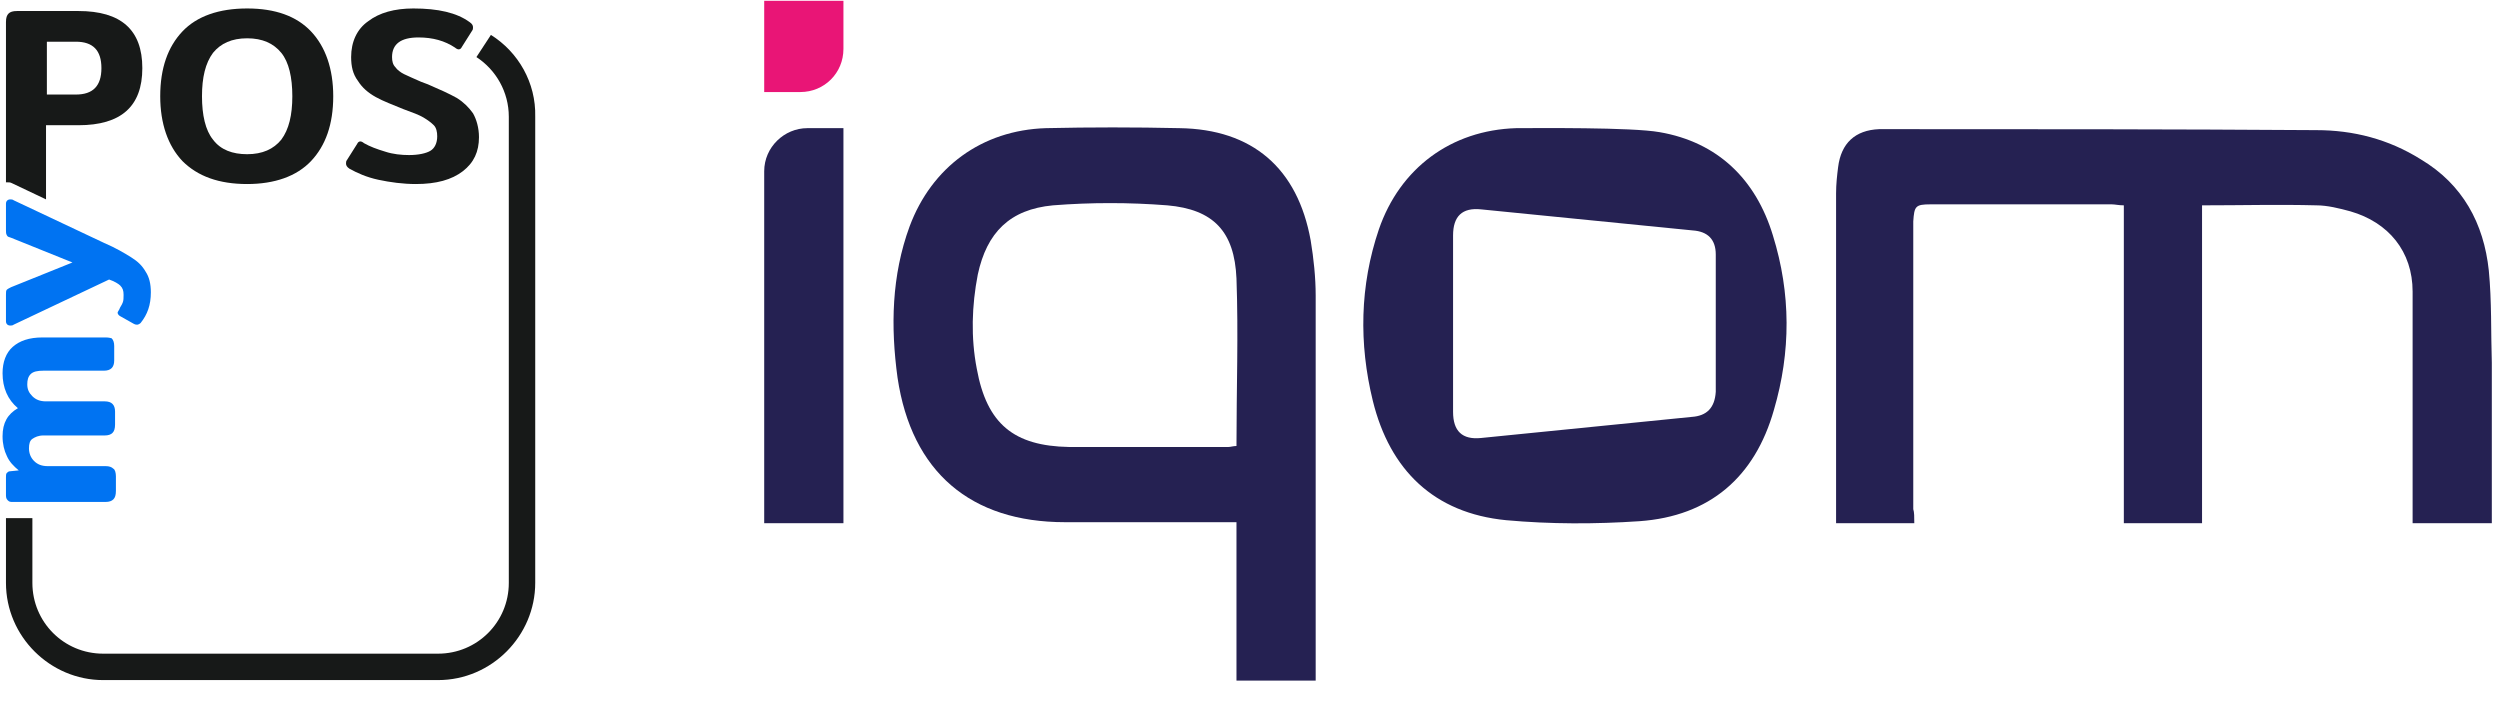 <svg viewBox="0 0 88 25" fill="none" xmlns="http://www.w3.org/2000/svg">
<g clip-path="url(#clip0_282_1759)">
<path d="M17.28 1.229L16.77 2.009C17.46 2.459 17.91 3.239 17.91 4.109V20.518C17.91 21.898 16.8 23.009 15.42 23.009H3.63C2.25 23.009 1.14 21.898 1.14 20.518V18.238H0.21V20.518C0.21 22.409 1.77 23.939 3.63 23.939H15.42C17.31 23.939 18.84 22.378 18.84 20.518V4.109C18.87 2.909 18.24 1.829 17.28 1.229Z" fill="#171918"/>
<path d="M3.72 11.878H1.5C1.02 11.878 0.69 11.998 0.45 12.208C0.21 12.418 0.09 12.748 0.09 13.138C0.09 13.648 0.27 14.068 0.63 14.368C0.27 14.578 0.09 14.878 0.09 15.358C0.09 15.628 0.15 15.868 0.24 16.048C0.33 16.258 0.48 16.408 0.66 16.558L0.36 16.588C0.3 16.588 0.27 16.618 0.24 16.648C0.21 16.678 0.21 16.738 0.21 16.798V17.398C0.21 17.488 0.21 17.548 0.27 17.608C0.33 17.668 0.36 17.668 0.45 17.668H3.72C3.84 17.668 3.93 17.638 3.99 17.578C4.05 17.518 4.08 17.428 4.08 17.278V16.768C4.08 16.648 4.05 16.528 3.99 16.498C3.93 16.438 3.84 16.408 3.72 16.408H1.68C1.47 16.408 1.32 16.348 1.2 16.228C1.08 16.108 1.02 15.958 1.02 15.778C1.02 15.628 1.05 15.508 1.14 15.448C1.23 15.388 1.35 15.328 1.53 15.328H3.69C3.81 15.328 3.9 15.298 3.96 15.238C4.02 15.178 4.05 15.088 4.05 14.938V14.488C4.05 14.368 4.02 14.278 3.96 14.218C3.9 14.158 3.81 14.128 3.69 14.128H1.62C1.41 14.128 1.26 14.068 1.14 13.948C1.02 13.828 0.96 13.708 0.96 13.528C0.96 13.378 0.99 13.258 1.08 13.168C1.17 13.078 1.32 13.048 1.53 13.048H3.66C3.78 13.048 3.87 13.018 3.93 12.958C3.99 12.898 4.02 12.808 4.02 12.688V12.178C4.02 12.058 3.99 11.968 3.93 11.908C3.93 11.908 3.84 11.878 3.72 11.878Z" fill="#0073F2"/>
<path d="M5.13 9.569C5.01 9.359 4.86 9.209 4.62 9.059C4.38 8.909 4.08 8.729 3.66 8.549L0.48 7.049C0.45 7.019 0.39 7.019 0.36 7.019C0.27 7.019 0.21 7.079 0.21 7.169V8.099C0.21 8.189 0.21 8.219 0.24 8.279C0.27 8.339 0.3 8.339 0.39 8.369L2.55 9.239L0.39 10.109C0.33 10.139 0.27 10.169 0.24 10.199C0.21 10.229 0.21 10.289 0.21 10.379V11.309C0.21 11.399 0.27 11.459 0.36 11.459C0.39 11.459 0.45 11.459 0.48 11.429L3.84 9.839C4.02 9.899 4.17 9.989 4.23 10.049C4.32 10.139 4.35 10.229 4.35 10.379C4.35 10.469 4.35 10.589 4.32 10.649C4.29 10.739 4.23 10.799 4.2 10.889C4.17 10.949 4.14 10.979 4.14 11.009C4.14 11.039 4.17 11.099 4.23 11.129L4.71 11.399C4.77 11.429 4.8 11.429 4.83 11.429C4.86 11.429 4.92 11.399 4.95 11.369C5.19 11.069 5.31 10.739 5.31 10.289C5.31 9.989 5.25 9.749 5.13 9.569Z" fill="#0073F2"/>
<path d="M6.42 5.668C5.91 5.128 5.64 4.348 5.64 3.388C5.64 2.398 5.91 1.648 6.42 1.108C6.93 0.568 7.71 0.298 8.7 0.298C9.69 0.298 10.44 0.568 10.95 1.108C11.46 1.648 11.73 2.428 11.73 3.388C11.73 4.378 11.46 5.128 10.95 5.668C10.44 6.208 9.66 6.478 8.7 6.478C7.71 6.478 6.96 6.208 6.42 5.668ZM9.9 4.918C10.17 4.558 10.29 4.048 10.29 3.388C10.29 2.728 10.17 2.188 9.9 1.858C9.63 1.528 9.24 1.348 8.7 1.348C8.16 1.348 7.77 1.528 7.5 1.858C7.23 2.218 7.11 2.728 7.11 3.388C7.11 4.048 7.23 4.588 7.5 4.918C7.77 5.278 8.19 5.428 8.7 5.428C9.24 5.428 9.63 5.248 9.9 4.918Z" fill="#171918"/>
<path d="M13.32 6.328C12.9 6.238 12.57 6.088 12.3 5.938C12.21 5.878 12.18 5.818 12.18 5.758C12.18 5.728 12.18 5.668 12.21 5.638L12.57 5.068C12.6 5.008 12.63 4.978 12.69 4.978C12.72 4.978 12.78 5.008 12.81 5.038C13.02 5.158 13.26 5.248 13.56 5.338C13.83 5.428 14.13 5.458 14.4 5.458C14.73 5.458 15 5.398 15.15 5.308C15.3 5.218 15.39 5.038 15.39 4.798C15.39 4.648 15.36 4.498 15.27 4.408C15.18 4.318 15.06 4.228 14.91 4.138C14.76 4.048 14.52 3.958 14.19 3.838C13.83 3.688 13.5 3.568 13.23 3.418C12.96 3.268 12.75 3.088 12.6 2.848C12.42 2.608 12.36 2.338 12.36 2.008C12.36 1.468 12.57 1.018 12.96 0.748C13.35 0.448 13.89 0.298 14.55 0.298C15.42 0.298 16.08 0.448 16.53 0.778C16.62 0.838 16.65 0.898 16.65 0.958C16.65 0.988 16.65 1.048 16.62 1.078L16.26 1.648C16.23 1.708 16.2 1.738 16.14 1.738C16.11 1.738 16.05 1.708 16.02 1.678C15.66 1.438 15.24 1.318 14.73 1.318C14.1 1.318 13.8 1.558 13.8 2.008C13.8 2.158 13.83 2.278 13.92 2.368C13.98 2.458 14.1 2.548 14.22 2.608C14.34 2.668 14.55 2.758 14.82 2.878L15.06 2.968C15.48 3.148 15.81 3.298 16.08 3.448C16.32 3.598 16.5 3.778 16.65 3.988C16.77 4.198 16.86 4.498 16.86 4.828C16.86 5.338 16.68 5.728 16.29 6.028C15.9 6.328 15.36 6.478 14.64 6.478C14.19 6.478 13.74 6.418 13.32 6.328Z" fill="#171918"/>
<path d="M0.27 6.418C0.33 6.418 0.36 6.418 0.42 6.448L1.62 7.018V4.408H2.76C4.26 4.408 5.01 3.748 5.01 2.398C5.01 1.048 4.26 0.388 2.76 0.388H0.6C0.45 0.388 0.36 0.418 0.3 0.478C0.24 0.538 0.21 0.628 0.21 0.778V6.418C0.21 6.418 0.24 6.418 0.27 6.418ZM1.65 1.468H2.67C3.27 1.468 3.57 1.768 3.57 2.398C3.57 3.028 3.27 3.328 2.67 3.328H1.65V1.468Z" fill="#171918"/>
</g>
<g clip-path="url(#clip1_282_1759)">
<path d="M29.689 4.511H28.418C27.606 4.511 26.9 5.181 26.9 6.028V18.417H29.689V4.511Z" fill="#252152"/>
<path d="M29.689 0.028H26.9V3.24H28.171C29.018 3.24 29.689 2.57 29.689 1.722V0.028Z" fill="#E91576"/>
<path d="M67.383 18.416C66.43 18.416 65.583 18.416 64.63 18.416C64.63 18.24 64.63 18.099 64.63 17.958C64.63 14.252 64.63 10.546 64.63 6.805C64.63 6.487 64.665 6.169 64.701 5.887C64.806 5.04 65.3 4.581 66.147 4.546C66.253 4.546 66.359 4.546 66.43 4.546C71.477 4.546 76.524 4.546 81.536 4.581C82.842 4.581 84.077 4.899 85.206 5.605C86.689 6.487 87.43 7.864 87.606 9.522C87.712 10.617 87.677 11.675 87.712 12.769C87.712 14.64 87.712 16.511 87.712 18.416C86.795 18.416 85.877 18.416 84.924 18.416C84.924 18.275 84.924 18.099 84.924 17.922C84.924 15.381 84.924 12.805 84.924 10.264C84.924 8.852 84.077 7.828 82.736 7.44C82.347 7.334 81.924 7.228 81.536 7.228C80.23 7.193 78.889 7.228 77.512 7.228C77.512 10.969 77.512 14.675 77.512 18.416C76.595 18.416 75.712 18.416 74.759 18.416C74.759 14.711 74.759 10.969 74.759 7.228C74.583 7.228 74.442 7.193 74.336 7.193C72.218 7.193 70.065 7.193 67.948 7.193C67.418 7.193 67.383 7.264 67.347 7.793C67.347 11.181 67.347 14.534 67.347 17.922C67.383 18.028 67.383 18.205 67.383 18.416Z" fill="#252152"/>
<path d="M46.312 10.405C46.312 9.77 46.241 9.099 46.136 8.464C45.677 5.923 44.089 4.546 41.512 4.511C39.959 4.476 38.371 4.476 36.818 4.511C34.559 4.581 32.794 5.887 32.018 7.97C31.383 9.699 31.347 11.499 31.594 13.299C32.089 16.617 34.171 18.381 37.489 18.381C39.324 18.381 41.194 18.381 43.03 18.381C43.171 18.381 43.312 18.381 43.524 18.381C43.524 19.37 43.524 20.287 43.524 21.205C43.524 22.123 43.524 23.04 43.524 23.958C44.477 23.958 45.359 23.958 46.312 23.958C46.312 23.817 46.312 23.675 46.312 23.57C46.312 19.193 46.312 14.817 46.312 10.405ZM43.524 15.699C43.418 15.699 43.312 15.734 43.241 15.734C41.371 15.734 39.5 15.734 37.63 15.734C35.688 15.699 34.736 14.923 34.383 12.981C34.171 11.887 34.206 10.758 34.418 9.664C34.736 8.181 35.547 7.37 37.065 7.228C38.406 7.123 39.747 7.123 41.089 7.228C42.712 7.37 43.453 8.146 43.524 9.805C43.594 11.746 43.524 13.687 43.524 15.699Z" fill="#252152"/>
<path d="M62.406 8.287C61.806 6.311 60.465 5.005 58.418 4.652C57.43 4.475 54.077 4.511 53.371 4.511C51.077 4.581 49.277 5.922 48.536 8.075C47.865 10.052 47.83 12.099 48.324 14.111C48.924 16.546 50.477 18.064 53.018 18.311C54.571 18.452 56.159 18.452 57.712 18.346C60.183 18.169 61.771 16.793 62.442 14.428C63.042 12.381 63.042 10.334 62.406 8.287ZM59.548 14.675C57.077 14.922 54.606 15.169 52.136 15.417C51.465 15.487 51.148 15.169 51.148 14.499C51.148 13.475 51.148 12.452 51.148 11.393C51.148 10.37 51.148 9.346 51.148 8.287C51.148 7.617 51.465 7.299 52.136 7.37C54.606 7.617 57.112 7.864 59.583 8.111C60.112 8.146 60.395 8.428 60.395 8.958C60.395 10.581 60.395 12.169 60.395 13.793C60.359 14.358 60.077 14.64 59.548 14.675Z" fill="#252152"/>
</g>
<defs>
<clipPath id="clip0_282_1759">
<rect width="18.9" height="24" fill="white" transform="translate(0 0.028)"/>
</clipPath>
<clipPath id="clip1_282_1759">
<rect width="60.857" height="24" fill="white" transform="translate(26.9 0.028)"/>
</clipPath>
</defs>
</svg>
